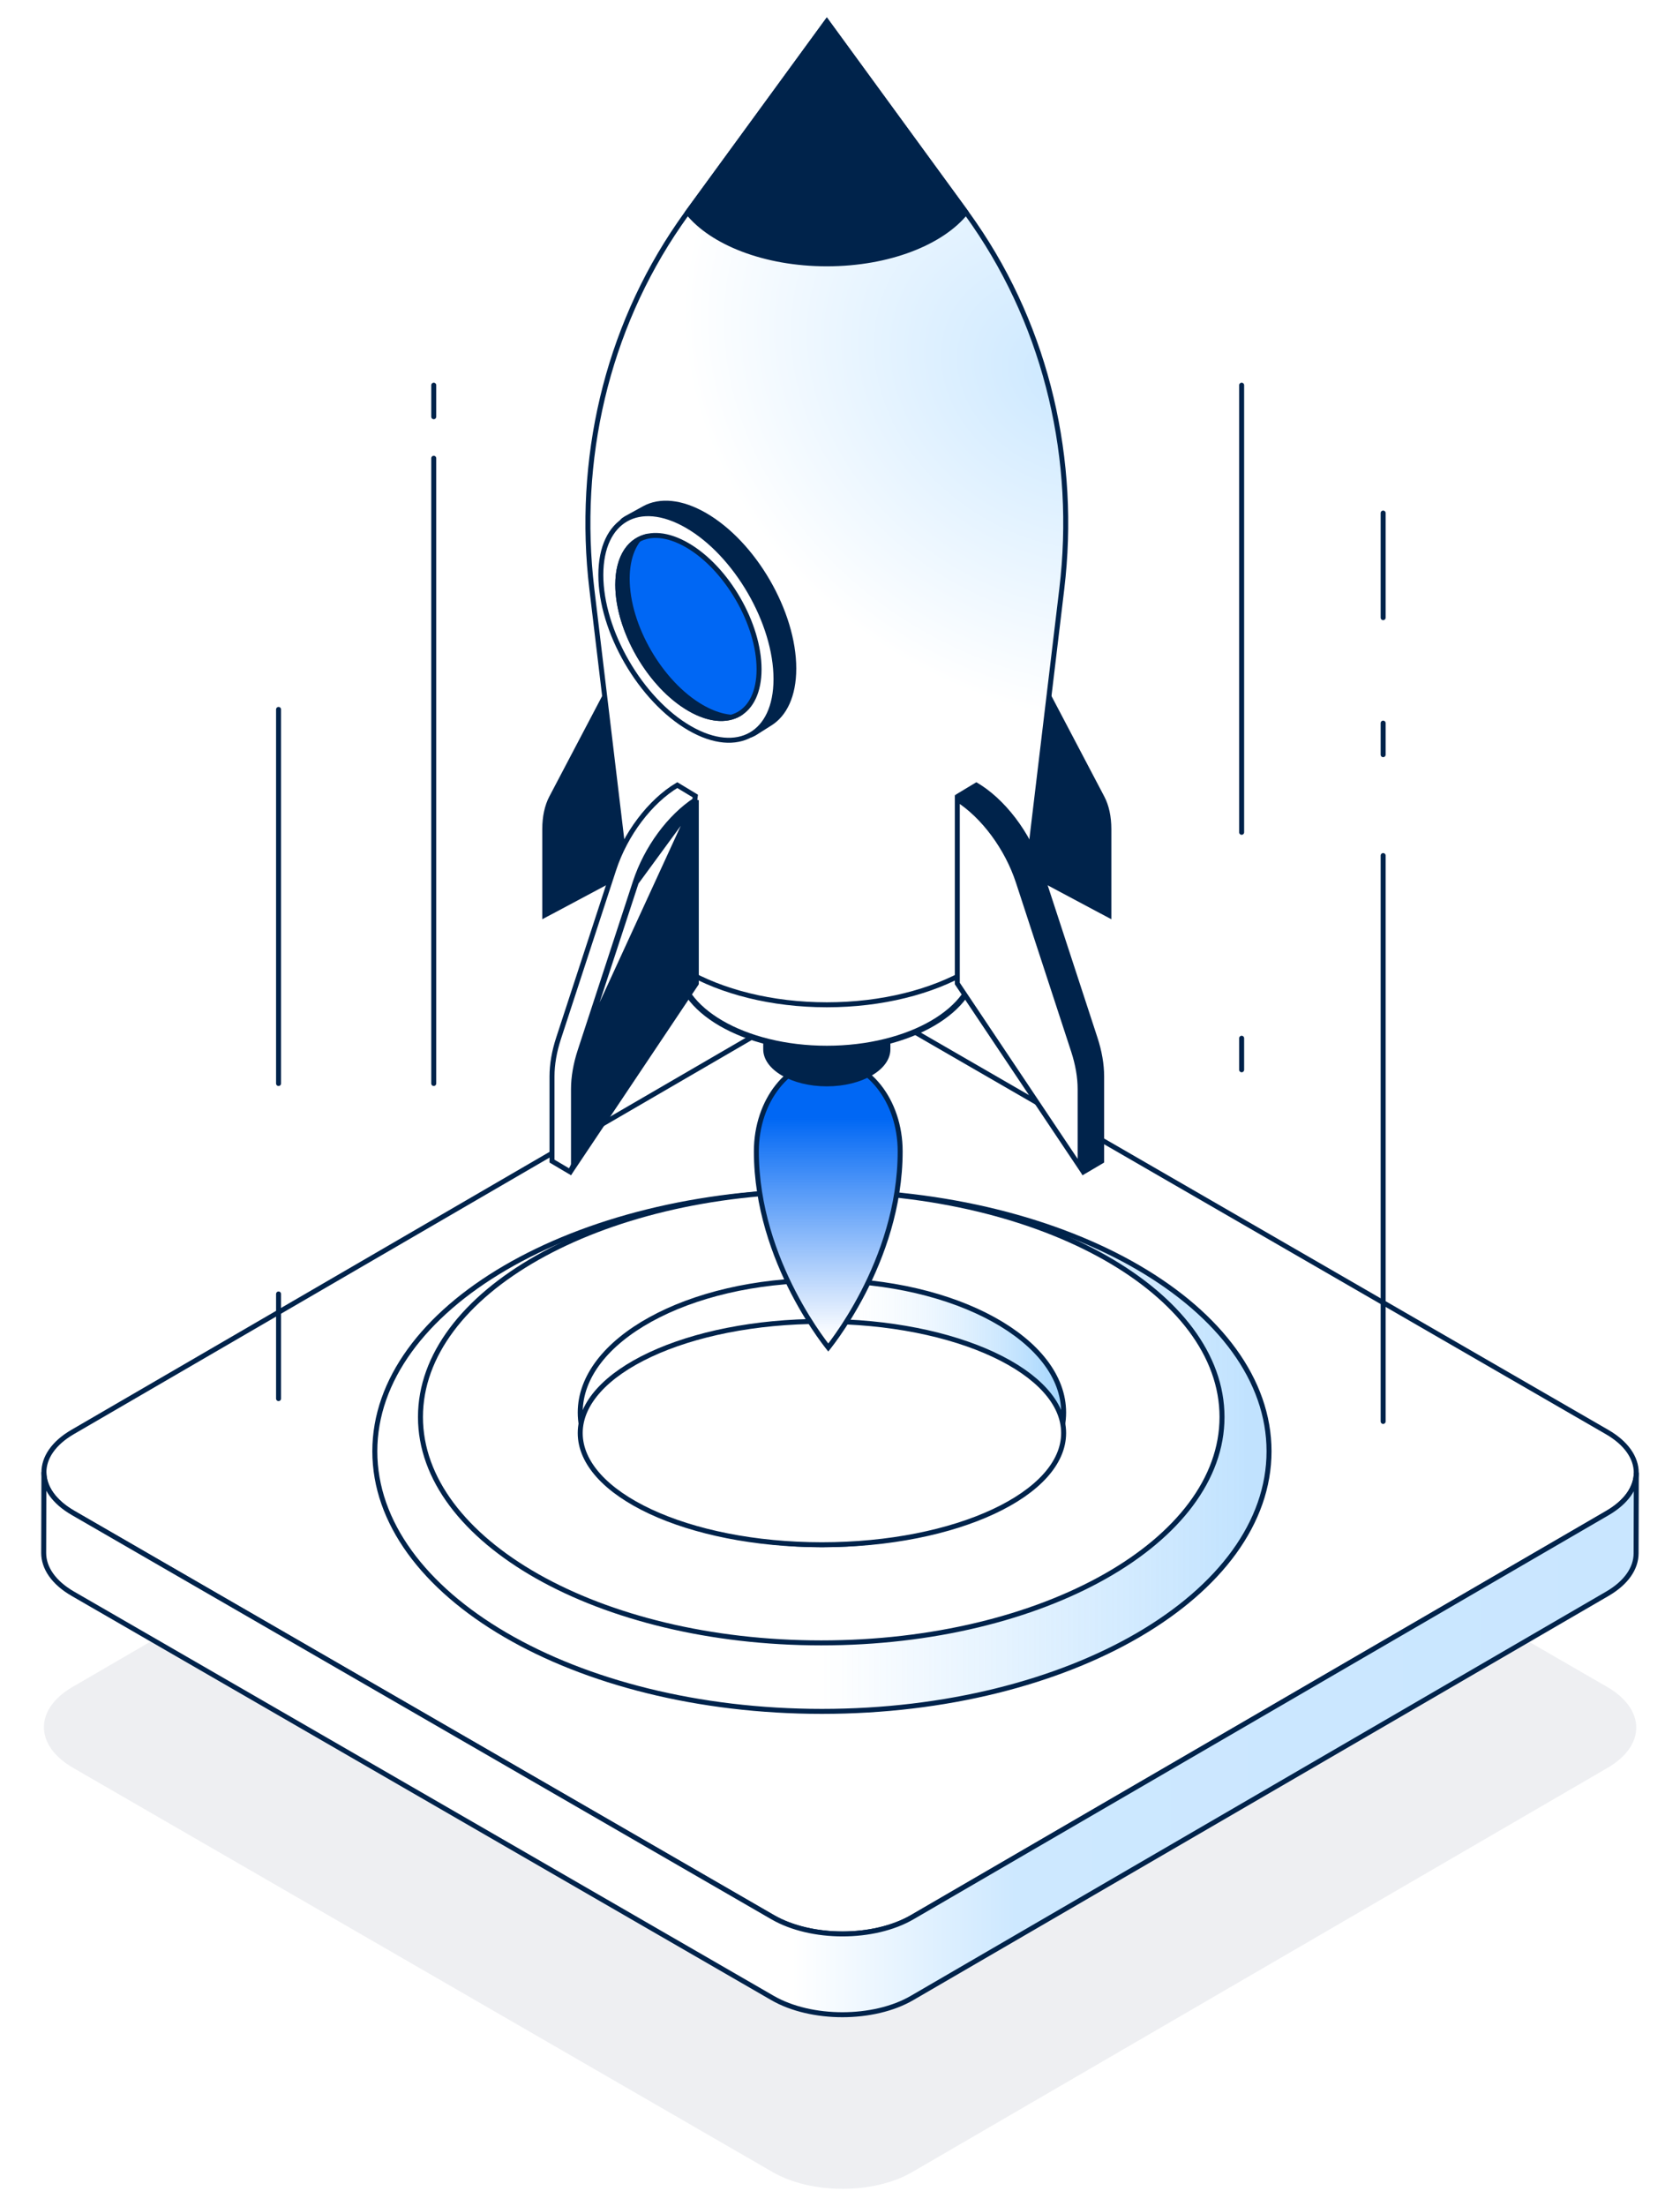 <svg width="320" height="420" viewBox="0 0 320 420" fill="none" xmlns="http://www.w3.org/2000/svg"><g filter="url(#filter0_b_2012_20361)"><path d="M306.109 321.14C313.485 325.4 313.523 332.299 306.196 336.56L173.762 413.507C166.44 417.762 154.526 417.762 147.166 413.507L13.923 336.554C6.547 332.299 6.509 325.395 13.831 321.145L146.265 244.192C153.593 239.937 165.506 239.937 172.861 244.192L306.109 321.14Z" fill="#525F7F" fill-opacity="0.1"/></g><path d="M306.109 272.623C313.485 276.878 313.523 283.777 306.196 288.038L173.762 364.985C166.44 369.24 154.526 369.24 147.166 364.985L13.923 288.027C6.547 283.771 6.509 276.873 13.831 272.618L146.265 195.665C153.593 191.409 165.506 191.409 172.861 195.665L306.109 272.623Z" fill="white" stroke="#00234B" stroke-width="0.946" stroke-miterlimit="10"/><path d="M306.196 288.033L173.762 364.98C166.44 369.235 154.526 369.235 147.166 364.98L13.923 288.027C10.211 285.889 8.36 283.072 8.365 280.266L8.322 295.648C8.322 298.459 10.167 301.271 13.88 303.414L147.134 380.362C154.505 384.617 166.418 384.617 173.729 380.362L306.164 303.409C309.806 301.292 311.624 298.524 311.635 295.756L311.678 280.374C311.656 283.148 309.838 285.916 306.196 288.033Z" fill="url(#paint0_linear_2012_20361)" stroke="#00234B" stroke-width="0.946" stroke-miterlimit="10"/><path d="M241.721 276.288C241.721 289.855 232.298 302.224 216.873 311.228C201.46 320.226 180.137 325.806 156.557 325.806C132.978 325.806 111.654 320.226 96.241 311.228C80.817 302.224 71.394 289.855 71.394 276.288C71.394 262.722 80.817 250.352 96.241 241.348C111.654 232.351 132.978 226.771 156.557 226.771C180.137 226.771 201.46 232.351 216.873 241.348C232.298 250.352 241.721 262.722 241.721 276.288Z" fill="white"/><path d="M241.721 276.288C241.721 289.855 232.298 302.224 216.873 311.228C201.46 320.226 180.137 325.806 156.557 325.806C132.978 325.806 111.654 320.226 96.241 311.228C80.817 302.224 71.394 289.855 71.394 276.288C71.394 262.722 80.817 250.352 96.241 241.348C111.654 232.351 132.978 226.771 156.557 226.771C180.137 226.771 201.46 232.351 216.873 241.348C232.298 250.352 241.721 262.722 241.721 276.288Z" fill="url(#paint1_linear_2012_20361)"/><path d="M241.721 276.288C241.721 289.855 232.298 302.224 216.873 311.228C201.46 320.226 180.137 325.806 156.557 325.806C132.978 325.806 111.654 320.226 96.241 311.228C80.817 302.224 71.394 289.855 71.394 276.288C71.394 262.722 80.817 250.352 96.241 241.348C111.654 232.351 132.978 226.771 156.557 226.771C180.137 226.771 201.46 232.351 216.873 241.348C232.298 250.352 241.721 262.722 241.721 276.288Z" stroke="#00234B" stroke-width="0.947"/><path d="M232.765 269.768C232.765 281.526 224.339 292.266 210.508 300.094C196.691 307.913 177.571 312.765 156.426 312.765C135.282 312.765 116.162 307.913 102.345 300.094C88.514 292.266 80.088 281.526 80.088 269.768C80.088 258.009 88.514 247.269 102.345 239.441C116.162 231.622 135.282 226.771 156.426 226.771C177.571 226.771 196.691 231.622 210.508 239.441C224.339 247.269 232.765 258.009 232.765 269.768Z" fill="white" stroke="#00234B" stroke-width="0.947"/><path d="M202.597 268.908C202.597 275.738 197.57 282.023 189.219 286.629C180.884 291.224 169.337 294.082 156.557 294.082C143.777 294.082 132.231 291.224 123.896 286.629C115.544 282.023 110.517 275.738 110.517 268.908C110.517 262.077 115.544 255.792 123.896 251.187C132.231 246.591 143.777 243.734 156.557 243.734C169.337 243.734 180.884 246.591 189.219 251.187C197.57 255.792 202.597 262.077 202.597 268.908Z" fill="url(#paint2_linear_2012_20361)" fill-opacity="0.5" stroke="#00234B" stroke-width="0.947"/><path d="M202.597 272.82C202.597 278.529 197.627 283.845 189.247 287.76C180.905 291.658 169.348 294.082 156.557 294.082C143.766 294.082 132.209 291.658 123.868 287.76C115.488 283.845 110.517 278.529 110.517 272.82C110.517 267.111 115.488 261.796 123.868 257.88C132.209 253.982 143.766 251.559 156.557 251.559C169.348 251.559 180.905 253.982 189.247 257.88C197.627 261.796 202.597 267.111 202.597 272.82Z" fill="white" stroke="#00234B" stroke-width="0.947"/><path d="M171.459 219.183C171.459 229.756 167.95 239.206 164.428 246.024C162.668 249.431 160.909 252.174 159.59 254.065C158.931 255.01 158.382 255.742 157.999 256.236C157.913 256.348 157.834 256.448 157.765 256.535C157.696 256.448 157.618 256.348 157.531 256.236C157.148 255.742 156.599 255.01 155.94 254.065C154.621 252.174 152.862 249.431 151.102 246.024C147.58 239.206 144.071 229.756 144.071 219.183C144.071 209.463 150.296 201.787 157.765 201.787C165.227 201.787 171.459 209.463 171.459 219.183Z" fill="white"/><path d="M171.459 219.183C171.459 229.756 167.95 239.206 164.428 246.024C162.668 249.431 160.909 252.174 159.59 254.065C158.931 255.01 158.382 255.742 157.999 256.236C157.913 256.348 157.834 256.448 157.765 256.535C157.696 256.448 157.618 256.348 157.531 256.236C157.148 255.742 156.599 255.01 155.94 254.065C154.621 252.174 152.862 249.431 151.102 246.024C147.58 239.206 144.071 229.756 144.071 219.183C144.071 209.463 150.296 201.787 157.765 201.787C165.227 201.787 171.459 209.463 171.459 219.183Z" fill="url(#paint3_linear_2012_20361)"/><path d="M171.459 219.183C171.459 229.756 167.95 239.206 164.428 246.024C162.668 249.431 160.909 252.174 159.59 254.065C158.931 255.01 158.382 255.742 157.999 256.236C157.913 256.348 157.834 256.448 157.765 256.535C157.696 256.448 157.618 256.348 157.531 256.236C157.148 255.742 156.599 255.01 155.94 254.065C154.621 252.174 152.862 249.431 151.102 246.024C147.58 239.206 144.071 229.756 144.071 219.183C144.071 209.463 150.296 201.787 157.765 201.787C165.227 201.787 171.459 209.463 171.459 219.183Z" stroke="#00234B" stroke-width="0.947"/><path d="M186.251 161.449L211.686 175.004V157.852C211.686 155.447 211.23 153.335 210.35 151.654L199.363 130.761C196.997 126.257 191.881 125.462 186.251 128.708V161.449Z" fill="#00234B"/><path d="M128.725 161.449L103.29 175.004V157.852C103.29 155.447 103.746 153.335 104.626 151.654L115.613 130.761C117.979 126.257 123.095 125.462 128.725 128.708V161.449Z" fill="#00234B"/><path d="M169.6 196.243H145.376V199.665H145.383L145.376 199.756C145.376 203.653 150.798 206.814 157.491 206.814C164.178 206.814 169.6 203.653 169.6 199.756L169.593 199.665H169.6V196.243Z" fill="#00234B"/><path d="M185.845 166.521V182.569H185.823L185.839 183.153L185.845 183.38C185.841 187.744 182.8 191.798 177.656 194.794C172.524 197.783 165.395 199.65 157.491 199.65C149.584 199.65 142.454 197.783 137.321 194.794C132.176 191.798 129.134 187.744 129.131 183.38L129.137 183.153L129.153 182.569H129.131V166.521H185.845Z" fill="white" stroke="#00234B" stroke-width="1.137"/><path d="M130.56 184.797C123.683 180.793 119.545 175.332 119.541 169.397L119.553 169.094L119.574 168.6H119.488L112.727 112.086C109.814 87.67 115.466 62.847 129.421 42.621C130.006 41.776 130.603 40.932 131.213 40.096C131.213 40.096 131.213 40.095 131.213 40.095L157.491 4.105L183.763 40.095C184.373 40.932 184.97 41.776 185.555 42.621C199.51 62.847 205.168 87.67 202.249 112.085L195.488 168.6H195.402L195.422 169.094L195.435 169.396C195.43 175.332 191.294 180.793 184.419 184.797C177.551 188.797 168.032 191.286 157.491 191.286C146.95 191.286 137.43 188.797 130.56 184.797Z" fill="url(#paint4_radial_2012_20361)" stroke="#00234B" stroke-width="0.947"/><path d="M151.671 127.267C151.671 132.572 149.834 136.339 146.855 138.157L143.903 140.021C140.801 141.754 142.782 137.825 138.077 135.107C128.601 129.633 120.924 116.384 120.924 105.513C120.924 100.137 115.952 100.098 118.995 98.299L122.541 96.351C125.63 94.676 129.853 94.982 134.512 97.674C143.988 103.148 151.671 116.39 151.671 127.267Z" fill="#00234B"/><path d="M147.809 129.268C147.809 134.603 145.929 138.218 143.025 139.874C140.119 141.532 136.019 141.324 131.367 138.64C126.717 135.954 122.481 131.343 119.407 126.042C116.332 120.74 114.444 114.792 114.444 109.457C114.444 104.122 116.326 100.507 119.232 98.85C122.139 97.193 126.241 97.4 130.893 100.085C135.543 102.771 139.777 107.383 142.85 112.685C145.923 117.988 147.809 123.936 147.809 129.268Z" fill="white" stroke="#00234B" stroke-width="0.947"/><path d="M131.367 134.938L131.367 134.938C127.607 132.767 124.178 129.036 121.687 124.742C119.196 120.447 117.671 115.632 117.671 111.321C117.671 107.006 119.19 104.108 121.512 102.784C123.835 101.46 127.13 101.617 130.893 103.787C134.65 105.958 138.078 109.69 140.567 113.986C143.057 118.281 144.583 123.096 144.583 127.404C144.583 131.719 143.063 134.619 140.743 135.943C138.42 137.268 135.127 137.111 131.367 134.938Z" fill="#0067F4" stroke="#00234B" stroke-width="0.947"/><path d="M133.867 134.201C126.171 129.757 119.94 118.997 119.94 110.173C119.94 106.1 121.263 103.155 123.447 101.591C119.68 102.281 117.197 105.748 117.197 111.32C117.197 120.151 123.434 130.904 131.13 135.348C135.275 137.74 138.996 137.812 141.551 135.981C139.348 136.385 136.709 135.837 133.867 134.201Z" fill="#00234B"/><path d="M106.399 197.649L106.399 197.648L116.911 165.506C119.108 158.787 123.831 152.56 129.009 149.468L132.436 151.537L128.552 184.827L108.575 223.076L105.145 221.05V204.904C105.145 202.661 105.565 200.182 106.399 197.649Z" fill="white" stroke="#00234B" stroke-width="0.947"/><path d="M121.1 167.953L121.1 167.954L110.582 200.095L121.1 167.953ZM121.1 167.953C123.204 161.519 127.624 155.54 132.536 152.344M121.1 167.953L132.536 152.344M132.536 152.344V187.207L109.332 221.867V207.322C109.332 205.091 109.756 202.622 110.581 200.095L132.536 152.344Z" fill="#00234B" stroke="#00234B" stroke-width="1.137"/><path d="M108.405 223.645V223.523L108.463 223.562L108.405 223.645Z" fill="white"/><path d="M185.971 184.969L206.212 223.738L210.311 221.32V204.904C210.311 202.604 209.875 200.075 209.028 197.501L198.516 165.359C196.254 158.445 191.354 152.025 185.971 148.917L182.034 151.289L185.971 184.969Z" fill="#00234B"/><path d="M182.345 152.17C187.337 155.356 191.842 161.409 193.973 167.924L204.485 200.065C205.312 202.6 205.738 205.079 205.738 207.322V222.179L182.345 187.236V152.17Z" fill="white" stroke="#00234B" stroke-width="0.947"/><path d="M206.753 223.738L206.597 223.51L206.753 223.419V223.738Z" fill="white"/><path d="M131.215 40.093L157.491 4.105L183.761 40.093C183.761 40.093 183.762 40.094 183.762 40.094C183.842 40.206 183.917 40.313 183.993 40.42C179.399 46.155 169.316 50.226 157.491 50.226C145.66 50.226 135.577 46.155 130.983 40.42C131.059 40.313 131.134 40.206 131.214 40.094C131.214 40.094 131.215 40.093 131.215 40.093Z" fill="#00234B" stroke="#00234B" stroke-width="0.947"/><line x1="263.456" y1="270.608" x2="263.456" y2="162.878" stroke="#00234B" stroke-width="0.947" stroke-linecap="round"/><line x1="263.456" y1="143.673" x2="263.456" y2="137.665" stroke="#00234B" stroke-width="0.947" stroke-linecap="round"/><line x1="263.456" y1="117.591" x2="263.456" y2="97.672" stroke="#00234B" stroke-width="0.947" stroke-linecap="round"/><line x1="53.058" y1="206.271" x2="53.058" y2="135.057" stroke="#00234B" stroke-width="0.947" stroke-linecap="round"/><line x1="53.058" y1="266.261" x2="53.058" y2="246.342" stroke="#00234B" stroke-width="0.947" stroke-linecap="round"/><line x1="236.504" y1="158.453" x2="236.504" y2="73.329" stroke="#00234B" stroke-width="0.947" stroke-linecap="round"/><line x1="236.504" y1="203.663" x2="236.504" y2="197.655" stroke="#00234B" stroke-width="0.947" stroke-linecap="round"/><line x1="82.618" y1="206.271" x2="82.618" y2="87.239" stroke="#00234B" stroke-width="0.947" stroke-linecap="round"/><line x1="82.618" y1="79.337" x2="82.618" y2="73.329" stroke="#00234B" stroke-width="0.947" stroke-linecap="round"/><defs><filter id="filter0_b_2012_20361" x="-8.459" y="224.176" width="336.949" height="209.346" filterUnits="userSpaceOnUse" color-interpolation-filters="sRGB"><feFlood flood-opacity="0" result="BackgroundImageFix"/><feGaussianBlur in="BackgroundImageFix" stdDeviation="8.412"/><feComposite in2="SourceAlpha" operator="in" result="effect1_backgroundBlur_2012_20361"/><feBlend mode="normal" in="SourceGraphic" in2="effect1_backgroundBlur_2012_20361" result="shape"/></filter><linearGradient id="paint0_linear_2012_20361" x1="8.295" y1="331.91" x2="311.667" y2="331.91" gradientUnits="userSpaceOnUse"><stop stop-color="white"/><stop offset="0.47" stop-color="white"/><stop offset="0.61" stop-color="#CDE8FF"/><stop offset="1" stop-color="#C9E6FF"/></linearGradient><linearGradient id="paint1_linear_2012_20361" x1="236.978" y1="326.28" x2="156.557" y2="326.28" gradientUnits="userSpaceOnUse"><stop stop-color="#33A1FD" stop-opacity="0.3"/><stop offset="1" stop-color="#33A1FD" stop-opacity="0"/></linearGradient><linearGradient id="paint2_linear_2012_20361" x1="203.071" y1="268.473" x2="156.992" y2="268.473" gradientUnits="userSpaceOnUse"><stop stop-color="#42A8FC"/><stop offset="1" stop-color="white" stop-opacity="0"/></linearGradient><linearGradient id="paint3_linear_2012_20361" x1="157.861" y1="201.528" x2="157.861" y2="257.171" gradientUnits="userSpaceOnUse"><stop offset="0.203" stop-color="#0067F4"/><stop offset="0.953" stop-color="#0067F4" stop-opacity="0"/></linearGradient><radialGradient id="paint4_radial_2012_20361" cx="0" cy="0" r="1" gradientUnits="userSpaceOnUse" gradientTransform="translate(203.071 71.541) rotate(120.141) scale(62.332 76.52)"><stop stop-color="#CCE8FF"/><stop offset="1" stop-color="white"/></radialGradient></defs></svg>